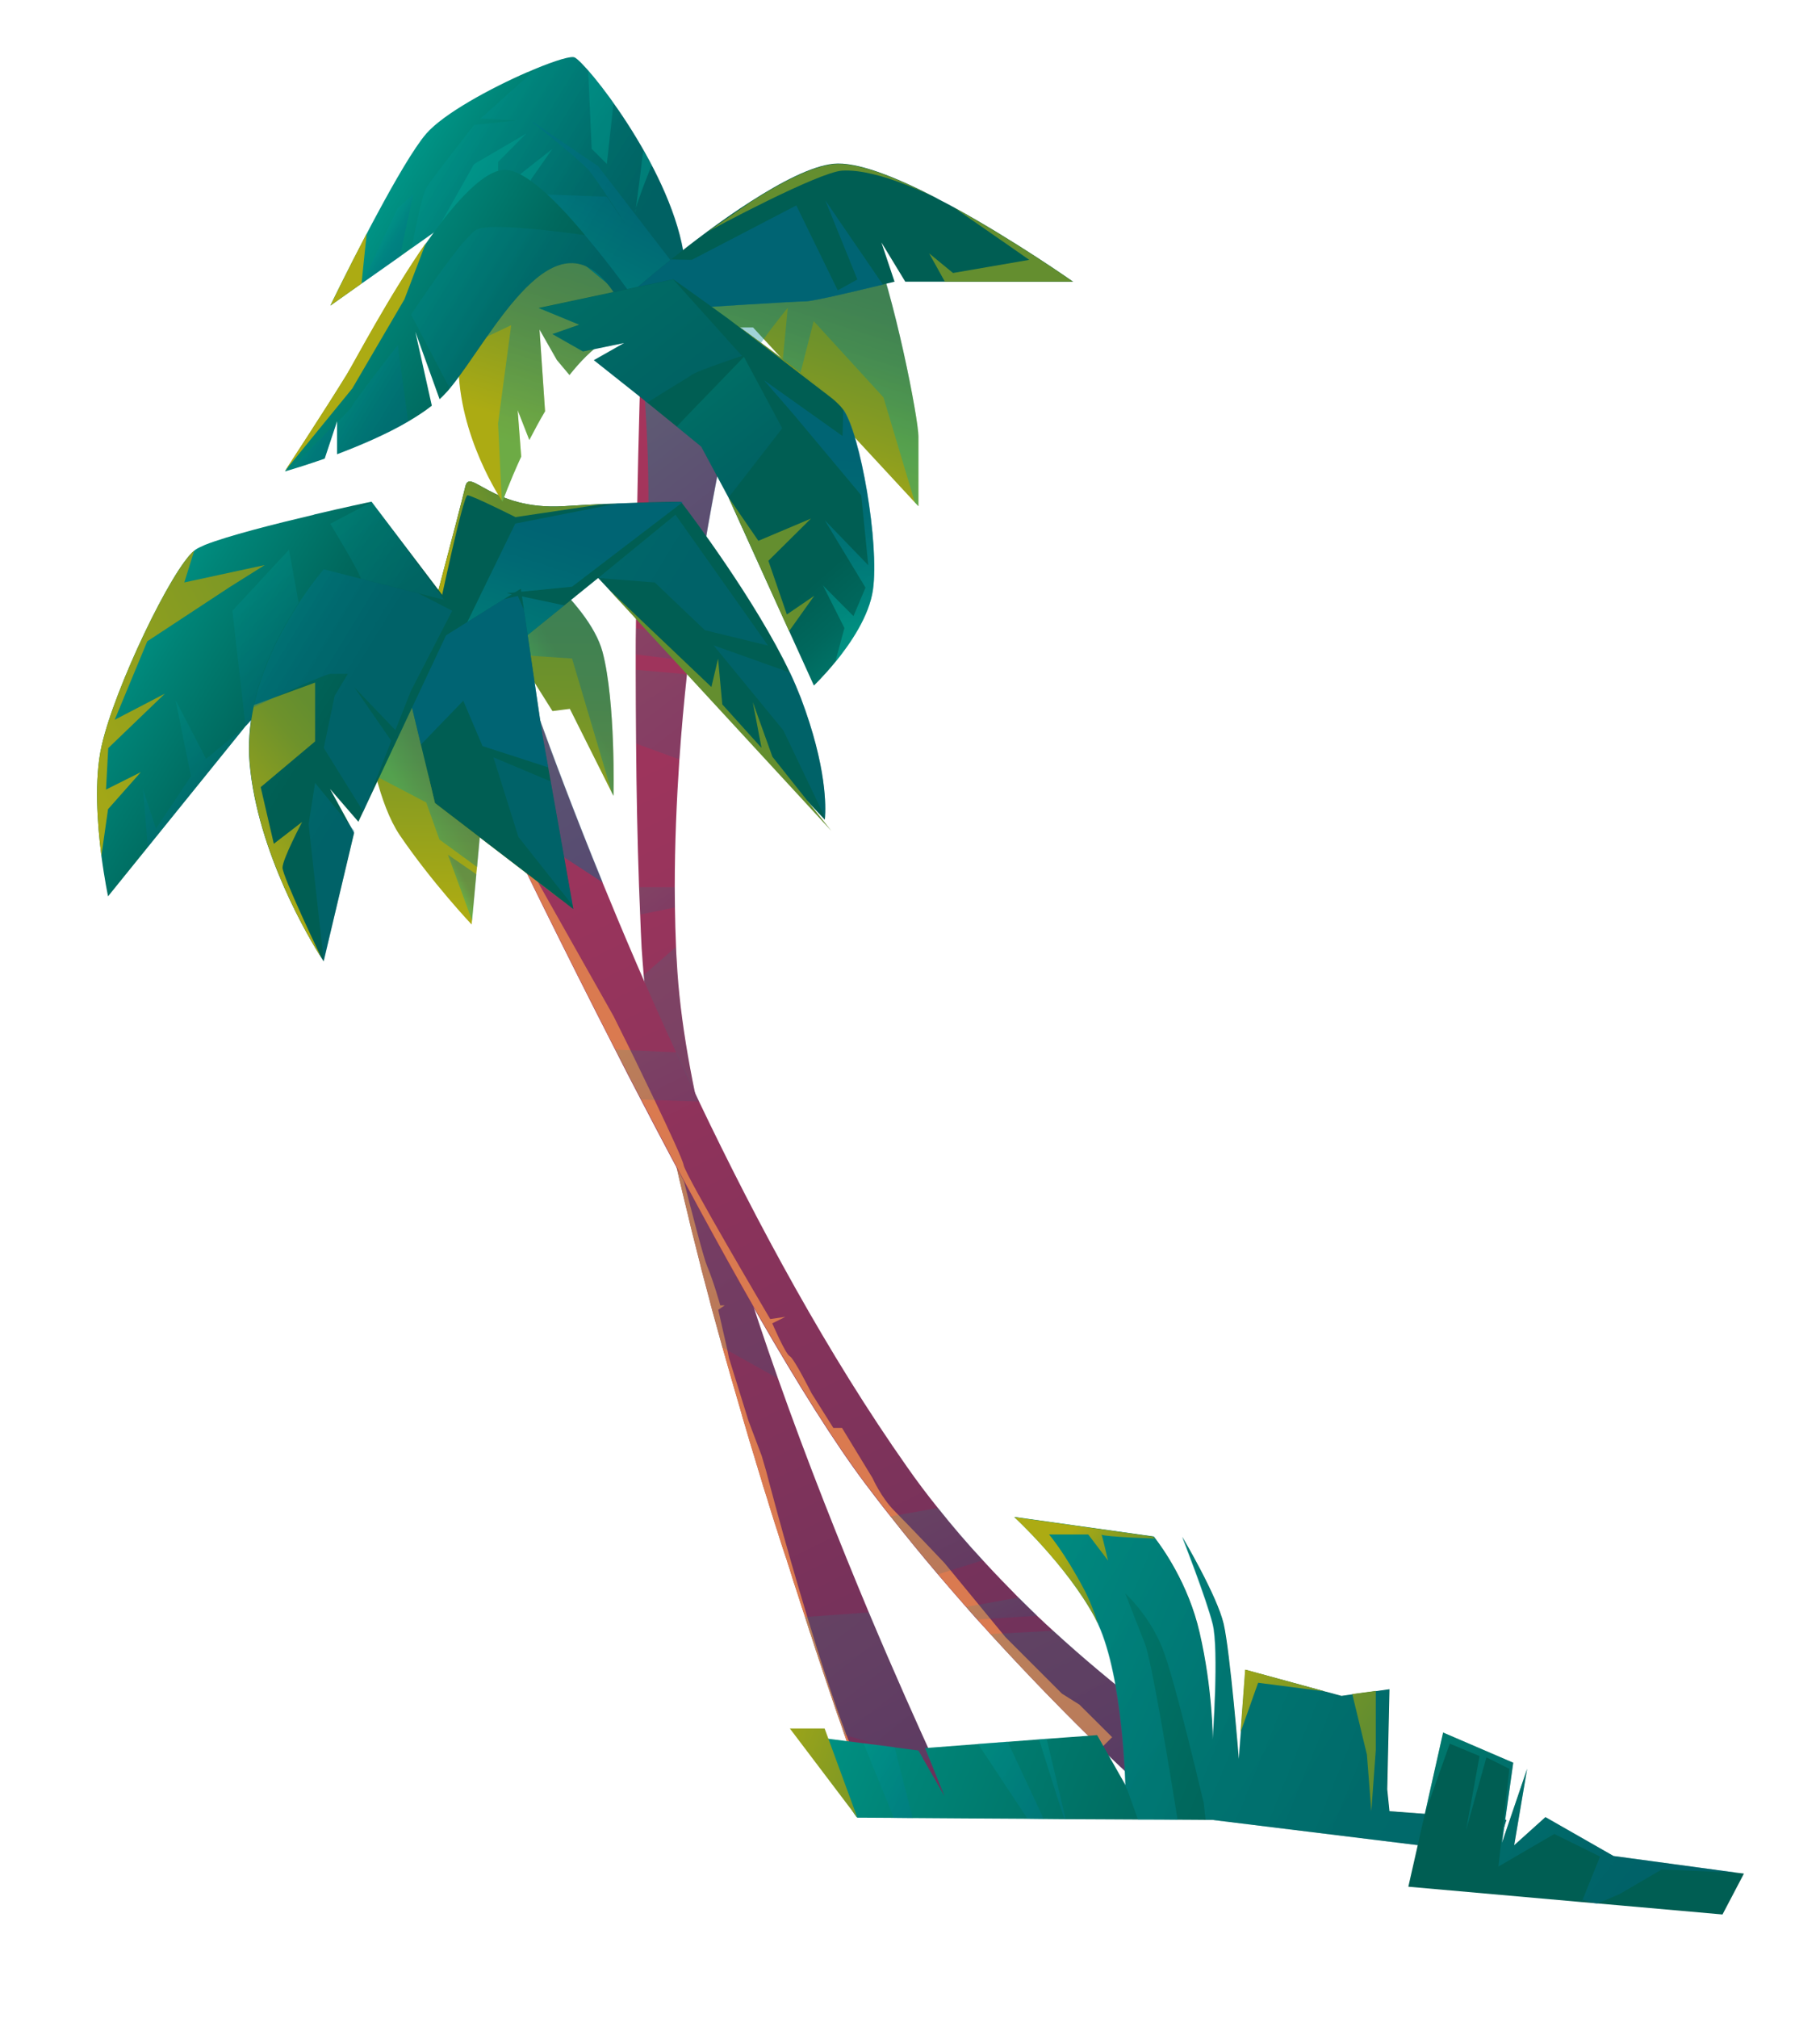 <?xml version="1.0" encoding="utf-8"?>
<!-- Generator: Adobe Illustrator 24.0.1, SVG Export Plug-In . SVG Version: 6.00 Build 0)  -->
<svg version="1.1" id="Layer_1" xmlns="http://www.w3.org/2000/svg" xmlns:xlink="http://www.w3.org/1999/xlink" x="0px" y="0px"
	 viewBox="0 0 98.37 109.03" style="enable-background:new 0 0 98.37 109.03;" xml:space="preserve">
<style type="text/css">
	.st0{fill:url(#SVGID_1_);}
	.st1{fill:#DA7A50;}
	.st2{opacity:0.15;fill:url(#SVGID_2_);enable-background:new    ;}
	.st3{opacity:0.15;fill:url(#SVGID_3_);enable-background:new    ;}
	.st4{opacity:0.15;fill:url(#SVGID_4_);enable-background:new    ;}
	.st5{opacity:0.43;fill:url(#SVGID_5_);enable-background:new    ;}
	.st6{opacity:0.15;fill:url(#SVGID_6_);enable-background:new    ;}
	.st7{opacity:0.15;fill:url(#SVGID_7_);enable-background:new    ;}
	.st8{fill:url(#SVGID_8_);}
	.st9{opacity:0.37;fill:url(#SVGID_9_);enable-background:new    ;}
	.st10{opacity:0.37;fill:url(#SVGID_10_);enable-background:new    ;}
	.st11{fill:url(#SVGID_11_);}
	.st12{opacity:0.37;fill:url(#SVGID_12_);enable-background:new    ;}
	.st13{fill:url(#SVGID_13_);}
	.st14{opacity:0.37;fill:url(#SVGID_14_);enable-background:new    ;}
	.st15{fill:url(#SVGID_15_);}
	.st16{opacity:0.55;fill:url(#SVGID_16_);enable-background:new    ;}
	.st17{fill:url(#SVGID_17_);}
	.st18{opacity:0.37;fill:url(#SVGID_18_);enable-background:new    ;}
	.st19{opacity:0.37;fill:url(#SVGID_19_);enable-background:new    ;}
	.st20{fill:url(#SVGID_20_);}
	.st21{opacity:0.26;fill:url(#SVGID_21_);enable-background:new    ;}
	.st22{opacity:0.26;fill:url(#SVGID_22_);enable-background:new    ;}
	.st23{fill:url(#SVGID_23_);}
	.st24{opacity:0.37;fill:url(#SVGID_24_);enable-background:new    ;}
	.st25{opacity:0.37;fill:url(#SVGID_25_);enable-background:new    ;}
	.st26{opacity:0.37;fill:url(#SVGID_26_);enable-background:new    ;}
	.st27{opacity:0.37;fill:url(#SVGID_27_);enable-background:new    ;}
	.st28{opacity:0.37;fill:url(#SVGID_28_);enable-background:new    ;}
	.st29{fill:url(#SVGID_29_);}
	.st30{fill:url(#SVGID_30_);}
	.st31{opacity:0.26;fill:url(#SVGID_31_);enable-background:new    ;}
	.st32{opacity:0.26;fill:url(#SVGID_32_);enable-background:new    ;}
	.st33{opacity:0.26;fill:url(#SVGID_33_);enable-background:new    ;}
	.st34{opacity:0.37;fill:url(#SVGID_34_);enable-background:new    ;}
	.st35{fill:url(#SVGID_35_);}
	.st36{opacity:0.43;fill:url(#SVGID_36_);enable-background:new    ;}
	.st37{opacity:0.15;fill:url(#SVGID_37_);enable-background:new    ;}
	.st38{opacity:0.15;fill:url(#SVGID_38_);enable-background:new    ;}
	.st39{opacity:0.15;fill:url(#SVGID_39_);enable-background:new    ;}
	.st40{opacity:0.15;fill:url(#SVGID_40_);enable-background:new    ;}
	.st41{fill:url(#SVGID_41_);}
	.st42{fill:url(#SVGID_42_);}
	.st43{fill:url(#SVGID_43_);}
	.st44{opacity:0.26;fill:url(#SVGID_44_);enable-background:new    ;}
	.st45{opacity:0.26;fill:url(#SVGID_45_);enable-background:new    ;}
	.st46{opacity:0.26;fill:url(#SVGID_46_);enable-background:new    ;}
	.st47{fill:url(#SVGID_47_);}
	.st48{opacity:0.37;fill:url(#SVGID_48_);enable-background:new    ;}
	.st49{fill:url(#SVGID_49_);}
	.st50{fill:url(#SVGID_50_);}
	.st51{fill:url(#SVGID_51_);}
	.st52{opacity:0.55;fill:url(#SVGID_52_);enable-background:new    ;}
	.st53{fill:url(#SVGID_53_);}
	.st54{opacity:0.37;fill:url(#SVGID_54_);enable-background:new    ;}
	.st55{opacity:0.55;fill:url(#SVGID_55_);enable-background:new    ;}
	.st56{fill:url(#SVGID_56_);}
	.st57{fill:url(#SVGID_57_);}
	.st58{opacity:0.37;fill:url(#SVGID_58_);enable-background:new    ;}
	.st59{opacity:0.37;fill:url(#SVGID_59_);enable-background:new    ;}
	.st60{fill:url(#SVGID_60_);}
	.st61{fill:url(#SVGID_61_);}
	.st62{opacity:0.55;fill:url(#SVGID_62_);enable-background:new    ;}
	.st63{fill:url(#SVGID_63_);}
	.st64{opacity:0.26;fill:url(#SVGID_64_);enable-background:new    ;}
	.st65{opacity:0.26;fill:url(#SVGID_65_);enable-background:new    ;}
	.st66{fill:url(#SVGID_66_);}
	.st67{opacity:0.37;fill:url(#SVGID_67_);enable-background:new    ;}
	.st68{fill:url(#SVGID_68_);}
	.st69{fill:url(#SVGID_69_);}
	.st70{fill:url(#SVGID_70_);}
	.st71{opacity:0.37;fill:url(#SVGID_71_);enable-background:new    ;}
	.st72{opacity:0.37;fill:url(#SVGID_72_);enable-background:new    ;}
	.st73{opacity:0.37;fill:url(#SVGID_73_);enable-background:new    ;}
	.st74{fill:url(#SVGID_74_);}
	.st75{opacity:0.37;fill:url(#SVGID_75_);enable-background:new    ;}
	.st76{fill:url(#SVGID_76_);}
</style>
<g>
	<g>
		
			<linearGradient id="SVGID_1_" gradientUnits="userSpaceOnUse" x1="25.922" y1="72.628" x2="62.829" y2="-1.546" gradientTransform="matrix(1 0 0 -1 0 95.465)">
			<stop  offset="0" style="stop-color:#A7355C"/>
			<stop  offset="0.247" style="stop-color:#9D345C"/>
			<stop  offset="0.671" style="stop-color:#81335B"/>
			<stop  offset="1" style="stop-color:#67315B"/>
		</linearGradient>
		<path class="st0" d="M51.76,97.86l-4.29-0.72l-0.65-0.11c0,0-0.04-0.1-0.11-0.28c-0.01-0.03-0.02-0.06-0.04-0.09
			c-0.01-0.04-0.02-0.07-0.04-0.11c-0.04-0.1-0.07-0.2-0.12-0.33c-0.02-0.05-0.04-0.1-0.06-0.15c-0.03-0.08-0.06-0.17-0.09-0.26
			c-0.01-0.04-0.03-0.09-0.04-0.13c-0.04-0.11-0.08-0.22-0.12-0.35c-0.02-0.07-0.05-0.14-0.07-0.22c-0.14-0.4-0.3-0.87-0.48-1.38
			c-0.12-0.36-0.25-0.74-0.4-1.15c-0.07-0.21-0.15-0.43-0.22-0.65c-0.24-0.71-0.5-1.47-0.77-2.29c-0.02-0.07-0.05-0.14-0.07-0.22
			c-0.11-0.3-0.2-0.62-0.31-0.94c-0.03-0.1-0.06-0.19-0.1-0.29c-0.04-0.12-0.08-0.25-0.12-0.38c-0.05-0.14-0.09-0.29-0.14-0.44
			c-0.09-0.26-0.17-0.53-0.26-0.79c-0.04-0.14-0.09-0.27-0.13-0.41c-0.05-0.15-0.1-0.3-0.15-0.46c-0.07-0.21-0.14-0.42-0.2-0.63
			c-0.02-0.06-0.04-0.11-0.05-0.16c-0.04-0.14-0.09-0.28-0.14-0.43c-0.01-0.02-0.01-0.04-0.02-0.07c-0.04-0.12-0.07-0.24-0.12-0.36
			c-0.11-0.32-0.21-0.65-0.32-0.98c-0.07-0.23-0.14-0.46-0.22-0.69c-0.11-0.35-0.22-0.69-0.33-1.05c-0.07-0.24-0.14-0.47-0.22-0.71
			s-0.15-0.48-0.22-0.72c-0.06-0.2-0.12-0.4-0.18-0.59c-0.01-0.04-0.02-0.09-0.04-0.13c-0.04-0.12-0.07-0.24-0.11-0.37
			c-0.19-0.61-0.37-1.22-0.55-1.84c-0.07-0.23-0.14-0.46-0.2-0.69c-0.34-1.16-0.68-2.33-1.01-3.51c-0.17-0.62-0.34-1.23-0.51-1.85
			c-0.07-0.25-0.14-0.51-0.2-0.76c-0.11-0.41-0.22-0.82-0.33-1.24c-0.06-0.22-0.12-0.45-0.17-0.67c-0.16-0.63-0.32-1.27-0.48-1.9
			c-0.03-0.12-0.06-0.25-0.09-0.38s-0.06-0.25-0.09-0.38c-0.09-0.37-0.18-0.75-0.27-1.11c-0.03-0.13-0.06-0.25-0.09-0.38
			c-0.03-0.12-0.06-0.25-0.09-0.37c-0.14-0.62-0.28-1.23-0.41-1.83c-0.02-0.12-0.05-0.24-0.08-0.37c-0.23-1.08-0.44-2.14-0.63-3.16
			c0-0.01,0-0.01,0-0.01c0-0.01-0.01-0.01-0.01-0.01c-0.37-2.04-0.65-3.96-0.81-5.69c-0.04-0.5-0.08-0.98-0.11-1.45
			c-0.03-0.61-0.06-1.21-0.08-1.83c-0.02-0.48-0.04-0.98-0.06-1.47c-0.09-2.57-0.14-5.2-0.16-7.77c-0.01-1.35-0.02-2.69-0.02-3.99
			c0-0.28,0-0.55,0-0.82c0-0.48,0-0.95,0.01-1.42c0.01-0.65,0.01-1.29,0.01-1.91c0.01-1.41,0.03-2.76,0.05-4.01
			c0.08-4.98,0.21-8.53,0.23-9.05c0-0.04,0-0.07,0-0.07l5.54,0.45c0,0-0.18,0.66-0.46,1.85c-0.43,1.84-1.11,4.94-1.74,8.81
			c-0.24,1.44-0.46,2.99-0.66,4.61c-0.04,0.36-0.09,0.72-0.13,1.1c-0.03,0.24-0.06,0.48-0.08,0.73c-0.16,1.48-0.3,3.02-0.41,4.6
			c-0.15,2.25-0.25,4.57-0.25,6.92c0,0.36,0.01,0.72,0.01,1.08c0.01,0.71,0.03,1.43,0.06,2.14c0.01,0.26,0.02,0.51,0.04,0.77
			c0.32,6.32,2.69,14.67,5.46,22.51c1.61,4.56,3.36,8.94,4.92,12.67c1.4,3.33,2.66,6.13,3.53,8.03
			C51.28,96.87,51.76,97.86,51.76,97.86z"/>
		<path class="st1" d="M47.46,97.14l-0.65-0.11c0,0-0.04-0.1-0.11-0.28c-0.01-0.03-0.02-0.06-0.04-0.09
			c-0.01-0.04-0.02-0.07-0.04-0.11c-0.04-0.1-0.07-0.2-0.12-0.33c-0.02-0.05-0.04-0.1-0.06-0.15c-0.03-0.08-0.06-0.17-0.09-0.26
			c-0.01-0.04-0.03-0.09-0.04-0.13c-0.04-0.11-0.08-0.22-0.12-0.35c-0.02-0.07-0.05-0.14-0.07-0.22c-0.14-0.4-0.3-0.87-0.48-1.38
			c-0.12-0.36-0.25-0.74-0.4-1.15c-0.07-0.21-0.15-0.43-0.22-0.65c-0.24-0.71-0.5-1.47-0.77-2.29c-0.02-0.07-0.05-0.14-0.07-0.22
			c-0.11-0.3-0.2-0.62-0.31-0.94c-0.03-0.1-0.06-0.19-0.1-0.29c-0.04-0.12-0.08-0.25-0.12-0.38c-0.05-0.14-0.09-0.29-0.14-0.44
			c-0.09-0.26-0.17-0.53-0.26-0.79c-0.04-0.14-0.09-0.27-0.13-0.41c-0.05-0.15-0.1-0.3-0.15-0.46c-0.07-0.21-0.14-0.42-0.2-0.63
			c-0.02-0.06-0.04-0.11-0.05-0.16c-0.04-0.14-0.09-0.28-0.14-0.43c-0.01-0.02-0.01-0.04-0.02-0.07c-0.04-0.12-0.07-0.24-0.12-0.36
			c-0.11-0.32-0.21-0.65-0.32-0.98c-0.07-0.23-0.14-0.46-0.22-0.69c-0.11-0.35-0.22-0.69-0.33-1.05c-0.07-0.24-0.14-0.47-0.22-0.71
			s-0.15-0.48-0.22-0.72c-0.06-0.2-0.12-0.4-0.18-0.59c-0.01-0.04-0.02-0.09-0.04-0.13c-0.04-0.12-0.07-0.24-0.11-0.37
			c-0.19-0.61-0.37-1.22-0.55-1.84c-0.07-0.23-0.14-0.46-0.2-0.69c-0.34-1.16-0.68-2.33-1.01-3.51c-0.17-0.62-0.34-1.23-0.51-1.85
			c-0.07-0.25-0.14-0.51-0.2-0.76c-0.11-0.41-0.22-0.82-0.33-1.24c-0.06-0.22-0.12-0.45-0.17-0.67c-0.16-0.63-0.32-1.27-0.48-1.9
			c-0.03-0.12-0.06-0.25-0.09-0.38s-0.06-0.25-0.09-0.38c-0.09-0.37-0.18-0.75-0.27-1.11c-0.03-0.13-0.06-0.25-0.09-0.38
			c-0.03-0.12-0.06-0.25-0.09-0.37c-0.14-0.62-0.28-1.23-0.41-1.83c-0.02-0.12-0.05-0.24-0.08-0.37c-0.23-1.08-0.44-2.14-0.63-3.16
			c0.14,0.54,2.27,9.23,2.62,10.03c0.35,0.82,0.71,2.12,0.71,2.12h0.24l-0.35,0.24l0.49,2.15l0.09,0.45l1.06,3.41l0.71,1.88
			l0.24,0.82c0,0,0.98,3.79,2.22,7.87c0.68,2.24,1.42,4.55,2.12,6.39C46.39,95.44,46.99,96.71,47.46,97.14z"/>
		
			<linearGradient id="SVGID_2_" gradientUnits="userSpaceOnUse" x1="34.31" y1="62.471" x2="36.925" y2="59.122" gradientTransform="matrix(1 0 0 -1 0 95.465)">
			<stop  offset="0" style="stop-color:#00A999"/>
			<stop  offset="0.329" style="stop-color:#008F94"/>
			<stop  offset="0.753" style="stop-color:#00738F"/>
			<stop  offset="1" style="stop-color:#00698D"/>
		</linearGradient>
		<path class="st2" d="M37.35,34.61c-0.04,0.36-0.09,0.72-0.13,1.1l-2.85-0.35c0-0.48,0-0.95,0.01-1.42L37.35,34.61z"/>
		
			<linearGradient id="SVGID_3_" gradientUnits="userSpaceOnUse" x1="34.499" y1="48.116" x2="36.194" y2="45.946" gradientTransform="matrix(1 0 0 -1 0 95.465)">
			<stop  offset="0" style="stop-color:#00A999"/>
			<stop  offset="0.329" style="stop-color:#008F94"/>
			<stop  offset="0.753" style="stop-color:#00738F"/>
			<stop  offset="1" style="stop-color:#00698D"/>
		</linearGradient>
		<path class="st3" d="M36.48,49.03l-1.87,0.38c-0.02-0.48-0.04-0.98-0.06-1.47h1.92C36.47,48.31,36.47,48.67,36.48,49.03z"/>
		
			<linearGradient id="SVGID_4_" gradientUnits="userSpaceOnUse" x1="33.403" y1="60.18" x2="37.779" y2="54.576" gradientTransform="matrix(1 0 0 -1 0 95.465)">
			<stop  offset="0" style="stop-color:#00A999"/>
			<stop  offset="0.329" style="stop-color:#008F94"/>
			<stop  offset="0.753" style="stop-color:#00738F"/>
			<stop  offset="1" style="stop-color:#00698D"/>
		</linearGradient>
		<path class="st4" d="M37.13,36.43c-0.16,1.48-0.3,3.02-0.41,4.6l-2.33-0.85c-0.01-1.35-0.02-2.69-0.02-3.99L37.13,36.43z"/>
		
			<linearGradient id="SVGID_5_" gradientUnits="userSpaceOnUse" x1="31.953" y1="77.752" x2="40.895" y2="66.301" gradientTransform="matrix(1 0 0 -1 0 95.465)">
			<stop  offset="0" style="stop-color:#00A999"/>
			<stop  offset="0.329" style="stop-color:#008F94"/>
			<stop  offset="0.753" style="stop-color:#00738F"/>
			<stop  offset="1" style="stop-color:#00698D"/>
		</linearGradient>
		<path class="st5" d="M39.75,21.19c-0.43,1.84-1.11,4.94-1.74,8.81l-2.97-1.82c0.08-4.98-0.39-8.69-0.37-9.21
			C36.4,19.72,38.35,20.57,39.75,21.19z"/>
		
			<linearGradient id="SVGID_6_" gradientUnits="userSpaceOnUse" x1="28.768" y1="45.038" x2="46.847" y2="21.888" gradientTransform="matrix(1 0 0 -1 0 95.465)">
			<stop  offset="0" style="stop-color:#00A999"/>
			<stop  offset="0.329" style="stop-color:#008F94"/>
			<stop  offset="0.753" style="stop-color:#00738F"/>
			<stop  offset="1" style="stop-color:#00698D"/>
		</linearGradient>
		<path class="st6" d="M42.03,74.47l-2.74-1.53l-0.25-0.14c-0.17-0.62-0.34-1.23-0.51-1.85c-0.07-0.25-0.14-0.51-0.2-0.76
			c-0.11-0.41-0.22-0.82-0.33-1.24c-0.06-0.22-0.12-0.45-0.17-0.67c-0.16-0.63-0.32-1.27-0.48-1.9c-0.03-0.12-0.06-0.25-0.09-0.38
			c-0.03-0.12-0.06-0.25-0.09-0.38c-0.09-0.37-0.18-0.75-0.27-1.11c-0.03-0.13-0.06-0.25-0.09-0.38c-0.03-0.12-0.06-0.25-0.09-0.37
			c-0.14-0.62-0.28-1.23-0.41-1.83c-0.02-0.12-0.05-0.24-0.08-0.37c-0.23-1.08-0.44-2.14-0.63-3.16c0-0.01,0-0.01,0-0.01
			c0-0.01-0.01-0.01-0.01-0.01c-0.37-2.04-0.65-3.96-0.81-5.69l1.75-1.52c0.01,0.26,0.02,0.51,0.04,0.77
			C36.89,58.27,39.26,66.62,42.03,74.47z"/>
		
			<linearGradient id="SVGID_7_" gradientUnits="userSpaceOnUse" x1="42.173" y1="10.323" x2="50.851" y2="-0.789" gradientTransform="matrix(1 0 0 -1 0 95.465)">
			<stop  offset="0" style="stop-color:#00A999"/>
			<stop  offset="0.329" style="stop-color:#008F94"/>
			<stop  offset="0.753" style="stop-color:#00738F"/>
			<stop  offset="1" style="stop-color:#00698D"/>
		</linearGradient>
		<path class="st7" d="M50.49,95.16l-4.75-1.4l-0.1-0.03c-0.12-0.36-0.25-0.74-0.4-1.15c-0.07-0.21-0.15-0.43-0.22-0.65
			c-0.24-0.71-0.5-1.47-0.77-2.29c-0.02-0.07-0.05-0.14-0.07-0.22c-0.11-0.3-0.2-0.62-0.31-0.94c-0.03-0.1-0.06-0.19-0.1-0.29
			c-0.04-0.12-0.08-0.25-0.12-0.38c-0.05-0.14-0.09-0.29-0.14-0.44l0.11-0.01l3.34-0.24C48.36,90.46,49.62,93.26,50.49,95.16z"/>
	</g>
	
		<linearGradient id="SVGID_8_" gradientUnits="userSpaceOnUse" x1="26.22" y1="46.258" x2="26.401" y2="62.067" gradientTransform="matrix(1 0 0 -1 0 95.465)">
		<stop  offset="0" style="stop-color:#ACAB13"/>
		<stop  offset="0.387" style="stop-color:#8A9D20"/>
		<stop  offset="0.774" style="stop-color:#6E922B"/>
		<stop  offset="1" style="stop-color:#648E2F"/>
	</linearGradient>
	<path class="st8" d="M33.16,43l-0.09-0.17L30.8,38.3l-0.94,0.12l-1.9-3.02l-0.32-0.5l-0.38-0.6l-0.64,6.73l-0.3,3.04l-1.41-1.41
		l1.06,2.12l-0.19,2.08l-0.04,0.39l-0.23,2.5l-0.02,0.2c0,0-2.12-2.24-3.88-4.82c-0.56-0.83-0.98-1.99-1.29-3.19
		c-0.66-2.56-0.82-5.28-0.82-5.28l3.91-1.37l0.56-0.2l3.77-5.5c0,0,0.92,0.66,1.97,1.64c1.16,1.09,2.48,2.58,2.86,4.01
		C33.28,37.94,33.16,43,33.16,43z"/>
	
		<linearGradient id="SVGID_9_" gradientUnits="userSpaceOnUse" x1="21.492" y1="53.092" x2="23.504" y2="54.183" gradientTransform="matrix(1 0 0 -1 0 95.465)">
		<stop  offset="0" style="stop-color:#00A999"/>
		<stop  offset="0.329" style="stop-color:#008F94"/>
		<stop  offset="0.753" style="stop-color:#00738F"/>
		<stop  offset="1" style="stop-color:#00698D"/>
	</linearGradient>
	<path class="st9" d="M26.33,44.06l-1.41-1.41l1.06,2.12l-0.19,2.08l-2.04-1.49l-0.71-2l-2.71-1.42c-0.66-2.56-0.82-5.28-0.82-5.28
		l3.91-1.37c0.59,1,2.07,3.67,3.21,5.75L26.33,44.06z"/>
	
		<linearGradient id="SVGID_10_" gradientUnits="userSpaceOnUse" x1="29.615" y1="57.363" x2="31.212" y2="58.229" gradientTransform="matrix(1 0 0 -1 0 95.465)">
		<stop  offset="0" style="stop-color:#00A999"/>
		<stop  offset="0.329" style="stop-color:#008F94"/>
		<stop  offset="0.753" style="stop-color:#00738F"/>
		<stop  offset="1" style="stop-color:#00698D"/>
	</linearGradient>
	<path class="st10" d="M33.16,43l-0.09-0.17l-2.15-7.25l-2.96-0.2l-0.57-0.04l0.26-0.46l2.06-3.67c1.16,1.09,2.48,2.58,2.86,4.01
		C33.28,37.94,33.16,43,33.16,43z"/>
	<g>
		
			<linearGradient id="SVGID_11_" gradientUnits="userSpaceOnUse" x1="11.001" y1="74.478" x2="23.859" y2="66.625" gradientTransform="matrix(1 0 0 -1 0 95.465)">
			<stop  offset="0" style="stop-color:#00A999"/>
			<stop  offset="0.405" style="stop-color:#008477"/>
			<stop  offset="0.781" style="stop-color:#00685D"/>
			<stop  offset="1" style="stop-color:#005E53"/>
		</linearGradient>
		<path class="st11" d="M44.59,44.17c-0.01,0.08-0.01,0.12-0.01,0.12L32.33,31.23l-1.83,1.48l-6.17,4.99l-0.12,0.24l-0.03-0.01
			l-0.9-0.21l-1.07-0.25c0,0,0.69-2.58,1.4-5.26c0.7-2.64,1.42-5.39,1.54-5.92c0.24-1.06,1.41,1.29,5.3,1.06
			c0.79-0.05,1.52-0.09,2.19-0.12c0.27-0.01,0.52-0.02,0.77-0.03c2.14-0.09,3.4-0.09,3.4-0.09l0,0c0.01,0.01,0.02,0.02,0.04,0.06
			c0.43,0.56,3.99,5.26,5.85,9.18c0.22,0.46,0.41,0.92,0.58,1.35C44.71,41.47,44.63,43.66,44.59,44.17z"/>
		
			<linearGradient id="SVGID_12_" gradientUnits="userSpaceOnUse" x1="25.468" y1="71.412" x2="37.093" y2="64.312" gradientTransform="matrix(1 0 0 -1 0 95.465)">
			<stop  offset="0" style="stop-color:#00A999"/>
			<stop  offset="0.329" style="stop-color:#008F94"/>
			<stop  offset="0.753" style="stop-color:#00738F"/>
			<stop  offset="1" style="stop-color:#00698D"/>
		</linearGradient>
		<polygon class="st12" points="32.33,31.23 36.51,27.81 41.51,34.88 38.1,34.05 35.39,31.47 		"/>
		
			<linearGradient id="SVGID_13_" gradientUnits="userSpaceOnUse" x1="23.743" y1="65.589" x2="27.29" y2="67.513" gradientTransform="matrix(1 0 0 -1 0 95.465)">
			<stop  offset="0" style="stop-color:#ACAB13"/>
			<stop  offset="0.387" style="stop-color:#8A9D20"/>
			<stop  offset="0.774" style="stop-color:#6E922B"/>
			<stop  offset="1" style="stop-color:#648E2F"/>
		</linearGradient>
		<path class="st13" d="M32.64,27.23l-4.78,0.71c0,0-2.35-1.18-2.59-1.18c-0.24,0-1.53,6.12-1.53,6.12l-0.13-0.67
			c0.7-2.64,1.42-5.39,1.54-5.92c0.24-1.06,1.41,1.29,5.3,1.06C31.24,27.3,31.97,27.26,32.64,27.23z"/>
		
			<linearGradient id="SVGID_14_" gradientUnits="userSpaceOnUse" x1="32.707" y1="61.884" x2="37.643" y2="58.87" gradientTransform="matrix(1 0 0 -1 0 95.465)">
			<stop  offset="0" style="stop-color:#00A999"/>
			<stop  offset="0.329" style="stop-color:#008F94"/>
			<stop  offset="0.753" style="stop-color:#00738F"/>
			<stop  offset="1" style="stop-color:#00698D"/>
		</linearGradient>
		<path class="st14" d="M44.59,44.17l-2.25-4.71l-3.77-4.59l4.13,1.47c0.22,0.46,0.41,0.92,0.58,1.35
			C44.71,41.47,44.63,43.66,44.59,44.17z"/>
		
			<linearGradient id="SVGID_15_" gradientUnits="userSpaceOnUse" x1="23.291" y1="66.651" x2="31.75" y2="61.485" gradientTransform="matrix(1 0 0 -1 0 95.465)">
			<stop  offset="0" style="stop-color:#ACAB13"/>
			<stop  offset="0.387" style="stop-color:#8A9D20"/>
			<stop  offset="0.774" style="stop-color:#6E922B"/>
			<stop  offset="1" style="stop-color:#648E2F"/>
		</linearGradient>
		<polygon class="st15" points="32.87,31.81 38.45,37.12 38.81,35.59 39.04,38.06 41.16,40.41 40.69,37.94 41.75,40.89 44.93,44.89 
					"/>
		
			<linearGradient id="SVGID_16_" gradientUnits="userSpaceOnUse" x1="28.408" y1="58.016" x2="31.064" y2="66.382" gradientTransform="matrix(1 0 0 -1 0 95.465)">
			<stop  offset="0" style="stop-color:#00A999"/>
			<stop  offset="0.329" style="stop-color:#008F94"/>
			<stop  offset="0.753" style="stop-color:#00738F"/>
			<stop  offset="1" style="stop-color:#00698D"/>
		</linearGradient>
		<path class="st16" d="M36.92,27.11l-0.07,0.06l-5.93,4.53l-3.53,0.35l3.11,0.66l-6.17,4.99l-0.09,0.19l-0.06,0.04l-1.5,1.07
			c0-0.02,0.23-0.52,0.59-1.28c1.36-2.84,4.58-9.43,4.58-9.43l5.55-1.09l3.4-0.08L36.92,27.11z"/>
	</g>
	
		<linearGradient id="SVGID_17_" gradientUnits="userSpaceOnUse" x1="36.329" y1="70.017" x2="39.935" y2="81.377" gradientTransform="matrix(1 0 0 -1 0 95.465)">
		<stop  offset="0" style="stop-color:#ACAB13"/>
		<stop  offset="0.387" style="stop-color:#8A9D20"/>
		<stop  offset="0.774" style="stop-color:#6E922B"/>
		<stop  offset="1" style="stop-color:#648E2F"/>
	</linearGradient>
	<path class="st17" d="M49.64,23.58c0,1.18,0,3.77,0,3.77l-0.19-0.2L43.2,20.4l-0.89-0.97l-1.03-1.11l-0.58-0.63c0,0-0.58,0-2.06,0
		h-3.83c-1.5,0-2.87,1.11-4.03,2.57l-0.68-0.81l-0.94-1.65l0.3,4.42c-0.31,0.52-0.59,1.05-0.85,1.55l-0.63-1.61l0.19,2.51
		c-0.64,1.39-1.01,2.43-1.01,2.43s-0.01-0.02-0.04-0.06c-0.32-0.48-2.63-4.17-2.31-8.16c0.02-0.28,0.06-0.57,0.11-0.85
		c0.05-0.27,0.1-0.53,0.15-0.78c0.64-2.9,1.82-4.78,3.64-5.51c0.32-0.12,0.65-0.22,1-0.27c0.48-0.08,1-0.09,1.55-0.04
		c1.59,0.16,2.98,1.16,4.03,2.21c1.07,1.07,1.8,2.2,2.01,2.56l0,0c0.04,0.07,0.07,0.11,0.07,0.11s0.01-0.01,0.02-0.02
		c0.18-0.18,1.77-1.73,3.56-3.16c1.98-1.58,4.19-3.01,5.03-2.29c0.33,0.28,0.68,0.91,1.01,1.75C48.36,15.97,49.64,22.64,49.64,23.58
		z"/>
	
		<linearGradient id="SVGID_18_" gradientUnits="userSpaceOnUse" x1="41.868" y1="73.437" x2="44.116" y2="80.52" gradientTransform="matrix(1 0 0 -1 0 95.465)">
		<stop  offset="0" style="stop-color:#00A999"/>
		<stop  offset="0.329" style="stop-color:#008F94"/>
		<stop  offset="0.753" style="stop-color:#00738F"/>
		<stop  offset="1" style="stop-color:#00698D"/>
	</linearGradient>
	<path class="st18" d="M49.64,23.58c0,1.18,0,3.77,0,3.77l-0.19-0.2l-1.7-5.68l-3.77-4.12L43.2,20.4l-0.15,0.59l-0.82-0.71
		l0.08-0.85l0.27-2.8c0,0-0.69,0.83-1.3,1.69c-0.37,0.51-0.69,1.03-0.83,1.39l-1.81-2.02l-1.23-1.37l-0.08-0.09l0,0l-2.27-2.53
		l0.27-0.02l5.65-0.51l6.04-0.55C48.36,15.97,49.64,22.64,49.64,23.58z"/>
	
		<linearGradient id="SVGID_19_" gradientUnits="userSpaceOnUse" x1="28.491" y1="71.346" x2="31.185" y2="79.831" gradientTransform="matrix(1 0 0 -1 0 95.465)">
		<stop  offset="0" style="stop-color:#00A999"/>
		<stop  offset="0.329" style="stop-color:#008F94"/>
		<stop  offset="0.753" style="stop-color:#00738F"/>
		<stop  offset="1" style="stop-color:#00698D"/>
	</linearGradient>
	<path class="st19" d="M37.21,16.64c0,0-0.27,0.41-0.69,1.06h-1.71c-1.5,0-2.87,1.11-4.03,2.57l-0.68-0.81l-0.94-1.65l0.3,4.42
		c-0.31,0.52-0.59,1.05-0.85,1.55l-0.63-1.61l0.19,2.51c-0.64,1.39-1.01,2.43-1.01,2.43s-0.01-0.02-0.04-0.06l-0.2-4.18l0.71-5.3
		l-2.82,1.33l-1.18,0.56l1.45-2.19l3.64-5.51l0.44-0.66l0.56,0.39L37.21,16.64z"/>
	<g>
		
			<linearGradient id="SVGID_20_" gradientUnits="userSpaceOnUse" x1="19.064" y1="88.953" x2="32.498" y2="80.748" gradientTransform="matrix(1 0 0 -1 0 95.465)">
			<stop  offset="0" style="stop-color:#00A999"/>
			<stop  offset="0.405" style="stop-color:#008477"/>
			<stop  offset="0.781" style="stop-color:#00685D"/>
			<stop  offset="1" style="stop-color:#005E53"/>
		</linearGradient>
		<path class="st20" d="M37.75,19.35l-0.32-0.26l-10.75-8.81l-4.45,3.14l-0.63,0.45l-2,1.41l-0.06,0.04l-1.68,1.19
			c0.02-0.06,0.9-1.86,1.97-3.9c0.17-0.33,0.35-0.67,0.53-1c0.98-1.83,2.03-3.64,2.68-4.39c0.94-1.08,3.48-2.46,5.46-3.32h0.01
			c0.16-0.07,0.32-0.14,0.47-0.2c1.05-0.43,1.86-0.68,2.07-0.6c0.59,0.24,5.06,5.77,5.88,10.48c0.32,1.84,0.52,3.13,0.64,4.01
			C37.75,18.95,37.75,19.35,37.75,19.35z"/>
		
			<linearGradient id="SVGID_21_" gradientUnits="userSpaceOnUse" x1="22.079" y1="89.994" x2="34.067" y2="82.672" gradientTransform="matrix(1 0 0 -1 0 95.465)">
			<stop  offset="0" style="stop-color:#00A999"/>
			<stop  offset="0.329" style="stop-color:#008F94"/>
			<stop  offset="0.753" style="stop-color:#00738F"/>
			<stop  offset="1" style="stop-color:#00698D"/>
		</linearGradient>
		<path class="st21" d="M37.56,17.58c-0.04,0.46-0.08,0.89-0.11,1.31c-0.01,0.07-0.01,0.13-0.02,0.19l-8.58-7.03l-0.32-0.26
			l-0.76-0.62l-0.85-0.7l-0.24-0.19l-3.08,2.18l-1.36,0.96c0.27-1.35,0.6-2.94,0.8-3.26c0.35-0.59,2.59-3.41,2.59-3.41l2.24-0.24
			L25.98,6.4l3-2.69c1.05-0.43,1.86-0.68,2.07-0.6c0.12,0.05,0.39,0.3,0.76,0.72l0,0c0.38,0.43,0.85,1.03,1.37,1.76l0,0
			c0.53,0.74,1.08,1.6,1.61,2.53c0.15,0.27,0.3,0.55,0.45,0.83c0.78,1.49,1.43,3.11,1.7,4.64C37.25,15.42,37.44,16.7,37.56,17.58z"
			/>
		
			<linearGradient id="SVGID_22_" gradientUnits="userSpaceOnUse" x1="20.369" y1="82.929" x2="21.406" y2="82.296" gradientTransform="matrix(1 0 0 -1 0 95.465)">
			<stop  offset="0" style="stop-color:#00A999"/>
			<stop  offset="0.329" style="stop-color:#008F94"/>
			<stop  offset="0.753" style="stop-color:#00738F"/>
			<stop  offset="1" style="stop-color:#00698D"/>
		</linearGradient>
		<path class="st22" d="M22.33,10.51l-0.72,3.36l-2,1.41c0.41-0.99,1.9-4.06,1.9-4.06L22.33,10.51z"/>
		
			<linearGradient id="SVGID_23_" gradientUnits="userSpaceOnUse" x1="19.54" y1="80.885" x2="22.628" y2="80.814" gradientTransform="matrix(1 0 0 -1 0 95.465)">
			<stop  offset="0" style="stop-color:#ACAB13"/>
			<stop  offset="0.387" style="stop-color:#8A9D20"/>
			<stop  offset="0.774" style="stop-color:#6E922B"/>
			<stop  offset="1" style="stop-color:#648E2F"/>
		</linearGradient>
		<path class="st23" d="M19.82,12.61l-0.28,2.71l-1.68,1.19C17.88,16.46,18.76,14.65,19.82,12.61z"/>
		
			<linearGradient id="SVGID_24_" gradientUnits="userSpaceOnUse" x1="32.962" y1="89.11" x2="35.272" y2="89.057" gradientTransform="matrix(1 0 0 -1 0 95.465)">
			<stop  offset="0" style="stop-color:#00A999"/>
			<stop  offset="0.329" style="stop-color:#008F94"/>
			<stop  offset="0.753" style="stop-color:#00738F"/>
			<stop  offset="1" style="stop-color:#00698D"/>
		</linearGradient>
		<path class="st24" d="M31.79,3.82c0.38,0.43,0.85,1.03,1.37,1.76l0,0L32.8,8.86l-0.82-0.82L31.79,3.82z"/>
		
			<linearGradient id="SVGID_25_" gradientUnits="userSpaceOnUse" x1="35.105" y1="85.778" x2="36.407" y2="85.748" gradientTransform="matrix(1 0 0 -1 0 95.465)">
			<stop  offset="0" style="stop-color:#00A999"/>
			<stop  offset="0.329" style="stop-color:#008F94"/>
			<stop  offset="0.753" style="stop-color:#00738F"/>
			<stop  offset="1" style="stop-color:#00698D"/>
		</linearGradient>
		<path class="st25" d="M35.22,8.93c-0.32,0.79-0.72,1.85-0.85,2.31c0.08-0.56,0.27-2.05,0.4-3.14C34.92,8.38,35.08,8.66,35.22,8.93
			z"/>
		
			<linearGradient id="SVGID_26_" gradientUnits="userSpaceOnUse" x1="27.781" y1="85.586" x2="35.548" y2="85.409" gradientTransform="matrix(1 0 0 -1 0 95.465)">
			<stop  offset="0" style="stop-color:#00A999"/>
			<stop  offset="0.329" style="stop-color:#008F94"/>
			<stop  offset="0.753" style="stop-color:#00738F"/>
			<stop  offset="1" style="stop-color:#00698D"/>
		</linearGradient>
		<polygon class="st26" points="28.44,7.22 26.92,8.75 26.92,10.47 26.68,10.28 23.6,12.46 25.62,8.87 		"/>
		
			<linearGradient id="SVGID_27_" gradientUnits="userSpaceOnUse" x1="29.559" y1="85.537" x2="32.866" y2="85.462" gradientTransform="matrix(1 0 0 -1 0 95.465)">
			<stop  offset="0" style="stop-color:#00A999"/>
			<stop  offset="0.329" style="stop-color:#008F94"/>
			<stop  offset="0.753" style="stop-color:#00738F"/>
			<stop  offset="1" style="stop-color:#00698D"/>
		</linearGradient>
		<polygon class="st27" points="29.86,8.04 28.69,9.71 28.53,11.8 27.78,11.18 28.12,9.41 		"/>
		
			<linearGradient id="SVGID_28_" gradientUnits="userSpaceOnUse" x1="31.414" y1="79.541" x2="34.697" y2="85.796" gradientTransform="matrix(1 0 0 -1 0 95.465)">
			<stop  offset="0" style="stop-color:#00A999"/>
			<stop  offset="0.329" style="stop-color:#008F94"/>
			<stop  offset="0.753" style="stop-color:#00738F"/>
			<stop  offset="1" style="stop-color:#00698D"/>
		</linearGradient>
		<path class="st28" d="M37.44,18.89c-0.01,0.07-0.01,0.13-0.02,0.19l-8.58-7.03l0.75-1.54l3.21,0.12l0.97,1.42
			c-0.9-1.39-1.78-2.7-2.03-2.95c-0.58-0.58-2.95-2.5-3.06-2.59l3.65,2.47l4.35,5.65l-0.49,1.21c0,0-0.02-0.04-0.07-0.11
			L37.44,18.89z"/>
	</g>
	<g>
		
			<linearGradient id="SVGID_29_" gradientUnits="userSpaceOnUse" x1="3.504" y1="63.475" x2="16.938" y2="55.27" gradientTransform="matrix(1 0 0 -1 0 95.465)">
			<stop  offset="0" style="stop-color:#00A999"/>
			<stop  offset="0.405" style="stop-color:#008477"/>
			<stop  offset="0.781" style="stop-color:#00685D"/>
			<stop  offset="1" style="stop-color:#005E53"/>
		</linearGradient>
		<path class="st29" d="M24.91,33.47l-5.53-0.82l-0.03,0.04l-2.67,2.87l-3.42,3.69l-5.27,6.52l-2.15,2.66c0,0-0.19-0.9-0.36-2.19
			c-0.22-1.72-0.4-4.12,0.01-5.93c0.7-3.13,3.8-9.59,5.01-10.56c0.02-0.01,0.03-0.02,0.05-0.04c0.11-0.08,0.3-0.17,0.53-0.27
			c1.2-0.48,3.8-1.14,5.89-1.63l0.01-0.01c1.66-0.39,3.01-0.68,3.09-0.69h0.01L24.91,33.47z"/>
		
			<linearGradient id="SVGID_30_" gradientUnits="userSpaceOnUse" x1="1.331" y1="54.11" x2="24.503" y2="65.831" gradientTransform="matrix(1 0 0 -1 0 95.465)">
			<stop  offset="0" style="stop-color:#ACAB13"/>
			<stop  offset="0.387" style="stop-color:#8A9D20"/>
			<stop  offset="0.774" style="stop-color:#6E922B"/>
			<stop  offset="1" style="stop-color:#648E2F"/>
		</linearGradient>
		<path class="st30" d="M9.96,31.47l4.35-0.94l-1.88,1.18l-4.47,2.94L6.2,38.89l2.71-1.41l-3.06,2.94l-0.12,2.24l1.88-0.94l-1.77,2
			l-0.36,2.52c-0.22-1.72-0.4-4.12,0.01-5.93c0.7-3.13,3.8-9.59,5.01-10.56L9.96,31.47z"/>
		
			<linearGradient id="SVGID_31_" gradientUnits="userSpaceOnUse" x1="7.122" y1="57.457" x2="11.554" y2="51.782" gradientTransform="matrix(1 0 0 -1 0 95.465)">
			<stop  offset="0" style="stop-color:#00A999"/>
			<stop  offset="0.329" style="stop-color:#008F94"/>
			<stop  offset="0.753" style="stop-color:#00738F"/>
			<stop  offset="1" style="stop-color:#00698D"/>
		</linearGradient>
		<polygon class="st31" points="11.14,41 13.27,39.24 7.99,45.76 7.73,42.65 8.43,44.77 10.32,41.94 9.49,37.83 		"/>
		
			<linearGradient id="SVGID_32_" gradientUnits="userSpaceOnUse" x1="11.652" y1="64.567" x2="16.696" y2="58.108" gradientTransform="matrix(1 0 0 -1 0 95.465)">
			<stop  offset="0" style="stop-color:#00A999"/>
			<stop  offset="0.329" style="stop-color:#008F94"/>
			<stop  offset="0.753" style="stop-color:#00738F"/>
			<stop  offset="1" style="stop-color:#00698D"/>
		</linearGradient>
		<polygon class="st32" points="15.62,29.7 16.68,35.55 13.27,39.24 12.56,33 		"/>
		
			<linearGradient id="SVGID_33_" gradientUnits="userSpaceOnUse" x1="17.055" y1="68.987" x2="23.515" y2="60.715" gradientTransform="matrix(1 0 0 -1 0 95.465)">
			<stop  offset="0" style="stop-color:#00A999"/>
			<stop  offset="0.329" style="stop-color:#008F94"/>
			<stop  offset="0.753" style="stop-color:#00738F"/>
			<stop  offset="1" style="stop-color:#00698D"/>
		</linearGradient>
		<path class="st33" d="M24.44,33l-5.06-0.35l-0.03,0.04c0.09-0.74,0.15-1.32,0.15-1.41c0-0.27-1.65-2.98-1.65-2.98l2.24-1.18h0.01
			L24.44,33z"/>
	</g>
	
		<linearGradient id="SVGID_34_" gradientUnits="userSpaceOnUse" x1="24.795" y1="47.462" x2="25.265" y2="47.717" gradientTransform="matrix(1 0 0 -1 0 95.465)">
		<stop  offset="0" style="stop-color:#00A999"/>
		<stop  offset="0.329" style="stop-color:#008F94"/>
		<stop  offset="0.753" style="stop-color:#00738F"/>
		<stop  offset="1" style="stop-color:#00698D"/>
	</linearGradient>
	<polygon class="st34" points="24.21,46.18 25.75,47.24 25.52,49.75 	"/>
	<g>
		
			<linearGradient id="SVGID_35_" gradientUnits="userSpaceOnUse" x1="24.845" y1="72.092" x2="61.751" y2="-2.083" gradientTransform="matrix(1 0 0 -1 0 95.465)">
			<stop  offset="0" style="stop-color:#A7355C"/>
			<stop  offset="0.247" style="stop-color:#9D345C"/>
			<stop  offset="0.671" style="stop-color:#81335B"/>
			<stop  offset="1" style="stop-color:#67315B"/>
		</linearGradient>
		<path class="st35" d="M70.12,97.86h-6.95c0,0-1.44-1.25-3.66-3.4c-1.65-1.6-3.73-3.71-5.98-6.17c-0.23-0.25-0.46-0.52-0.71-0.78
			c-0.2-0.22-0.4-0.45-0.6-0.68c-0.51-0.58-1.02-1.17-1.54-1.78c-0.85-1-1.71-2.05-2.56-3.13c-0.45-0.56-0.89-1.14-1.33-1.72
			c-3.37-4.47-8.03-12.86-12.15-20.78c-0.48-0.91-0.94-1.81-1.39-2.7c-2.87-5.6-5.35-10.68-6.76-13.61
			c-0.01-0.01-0.01-0.01-0.01-0.02c-0.78-1.62-1.23-2.56-1.23-2.56l2.53-5.64c0,0,1.73,5.31,4.78,12.78
			c1.15,2.81,2.48,5.93,3.98,9.18c0.4,0.88,0.82,1.77,1.24,2.66c3.18,6.66,6.98,13.69,11.24,19.74c0.53,0.76,1.08,1.49,1.66,2.21
			c0.78,0.98,1.59,1.93,2.43,2.83l0,0c0.64,0.7,1.29,1.37,1.94,2.03c0.33,0.33,0.67,0.66,1,0.98c0.29,0.27,0.58,0.55,0.87,0.81
			C63.58,94.21,70.12,97.86,70.12,97.86z"/>
		<path class="st1" d="M60.11,93.86l-0.6,0.6c-3.26-3.17-8.21-8.29-12.7-14.26c-6.19-8.22-16.74-29.69-20.31-37.1l6.66,11.8
			l0.82,1.65c0,0,2.88,5.85,2.97,6.4c0.09,0.55,4.68,8.32,4.68,8.32l0.82-0.12l-0.71,0.35c0,0,0.71,1.65,0.94,1.77
			c0.24,0.12,1.18,2,1.18,2l1.18,1.88h0.47l1.65,2.71c0,0,0.47,1.06,1.18,1.77c0.71,0.71,2.71,2.82,2.71,2.82l3.29,4l3.06,3.06
			l0.94,0.59L60.11,93.86z"/>
		
			<linearGradient id="SVGID_36_" gradientUnits="userSpaceOnUse" x1="24.709" y1="61.374" x2="31.369" y2="47.988" gradientTransform="matrix(1 0 0 -1 0 95.465)">
			<stop  offset="0" style="stop-color:#00A999"/>
			<stop  offset="0.329" style="stop-color:#008F94"/>
			<stop  offset="0.753" style="stop-color:#00738F"/>
			<stop  offset="1" style="stop-color:#00698D"/>
		</linearGradient>
		<path class="st36" d="M32.58,47.68l-5.2-3.38l-0.88-1.18c-0.01-0.01-0.01-0.01-0.01-0.02c-0.78-1.62-1.23-2.56-1.23-2.56
			l2.53-5.64C27.8,34.9,29.53,40.21,32.58,47.68z"/>
		
			<linearGradient id="SVGID_37_" gradientUnits="userSpaceOnUse" x1="34.248" y1="40.018" x2="36.473" y2="35.547" gradientTransform="matrix(1 0 0 -1 0 95.465)">
			<stop  offset="0" style="stop-color:#00A999"/>
			<stop  offset="0.329" style="stop-color:#008F94"/>
			<stop  offset="0.753" style="stop-color:#00738F"/>
			<stop  offset="1" style="stop-color:#00698D"/>
		</linearGradient>
		<path class="st37" d="M37.8,59.52l-3.14-0.11c-0.48-0.91-0.94-1.81-1.39-2.7l3.29,0.15C36.97,57.74,37.38,58.63,37.8,59.52z"/>
		
			<linearGradient id="SVGID_38_" gradientUnits="userSpaceOnUse" x1="49.365" y1="14.902" x2="51.5" y2="10.613" gradientTransform="matrix(1 0 0 -1 0 95.465)">
			<stop  offset="0" style="stop-color:#00A999"/>
			<stop  offset="0.329" style="stop-color:#008F94"/>
			<stop  offset="0.753" style="stop-color:#00738F"/>
			<stop  offset="1" style="stop-color:#00698D"/>
		</linearGradient>
		<path class="st38" d="M53.13,84.3l-2.43,0.76c-0.85-1-1.71-2.05-2.56-3.13l2.57-0.46C51.48,82.45,52.3,83.39,53.13,84.3z"/>
		
			<linearGradient id="SVGID_39_" gradientUnits="userSpaceOnUse" x1="53.535" y1="9.65" x2="54.581" y2="7.547" gradientTransform="matrix(1 0 0 -1 0 95.465)">
			<stop  offset="0" style="stop-color:#00A999"/>
			<stop  offset="0.329" style="stop-color:#008F94"/>
			<stop  offset="0.753" style="stop-color:#00738F"/>
			<stop  offset="1" style="stop-color:#00698D"/>
		</linearGradient>
		<path class="st39" d="M56.08,87.3l-3.25,0.2c-0.2-0.22-0.4-0.45-0.6-0.68l2.84-0.51C55.41,86.65,55.74,86.98,56.08,87.3z"/>
		
			<linearGradient id="SVGID_40_" gradientUnits="userSpaceOnUse" x1="57.173" y1="11.745" x2="65.002" y2="-3.99" gradientTransform="matrix(1 0 0 -1 0 95.465)">
			<stop  offset="0" style="stop-color:#00A999"/>
			<stop  offset="0.329" style="stop-color:#008F94"/>
			<stop  offset="0.753" style="stop-color:#00738F"/>
			<stop  offset="1" style="stop-color:#00698D"/>
		</linearGradient>
		<path class="st40" d="M70.12,97.86h-6.95c0,0-1.44-1.25-3.66-3.4c-1.65-1.6-3.73-3.71-5.98-6.17l3.41-0.18
			C63.58,94.21,70.12,97.86,70.12,97.86z"/>
	</g>
	
		<linearGradient id="SVGID_41_" gradientUnits="userSpaceOnUse" x1="37.675" y1="11.953" x2="72.839" y2="-2.383" gradientTransform="matrix(1 0 0 -1 0 95.465)">
		<stop  offset="0" style="stop-color:#00A999"/>
		<stop  offset="0.405" style="stop-color:#008477"/>
		<stop  offset="0.781" style="stop-color:#00685D"/>
		<stop  offset="1" style="stop-color:#005E53"/>
	</linearGradient>
	<path class="st41" d="M81.42,98.33l-0.59,1.88l-15.3-1.88c0,0-0.13,0-0.37,0c-0.32,0-0.84-0.01-1.5-0.01
		c-0.61-0.01-1.33-0.01-2.14-0.01c-1.18-0.01-2.53-0.01-3.93-0.02h-0.06c-0.37,0-0.74-0.01-1.12-0.01c-0.29,0-0.59-0.01-0.88-0.01
		c-2.26-0.01-4.49-0.03-6.19-0.04c-0.37,0-0.71-0.01-1.02-0.01c-1.18-0.01-1.93-0.01-1.97-0.01c-0.24,0-2.24-4.35-2.24-4.35
		l2.56,0.33l1.68,0.22l1.29,0.17l1.41,2.47L50,94.45l2.87-0.22l1.6-0.12l1.69-0.13l0.41-0.03l2.73-0.2l1.47,2.59l0.06,0.11
		c0,0-0.11-5.73-1.47-8.7v-0.01c-0.06-0.12-0.12-0.25-0.18-0.37c-1.53-2.82-4.35-5.41-4.35-5.41l7.48,1.05l0.06,0.01
		c0,0,0.03,0.04,0.08,0.11c0.35,0.46,1.78,2.41,2.39,5.08c0.71,3.06,0.71,5.77,0.71,5.77s0.35-4.82,0-6.24
		c-0.35-1.39-1.61-4.61-1.65-4.71c0.06,0.1,1.89,3.2,2.24,4.71c0.35,1.53,0.82,7.3,0.82,7.3l0.11-1.43l0.25-3.39l4.33,1.18h0.01
		l0.85,0.23l0.62-0.09l1.26-0.17l0.71-0.1l-0.12,5.41l0.12,1.18L81.42,98.33z"/>
	
		<linearGradient id="SVGID_42_" gradientUnits="userSpaceOnUse" x1="14.934" y1="82.191" x2="28.368" y2="73.986" gradientTransform="matrix(1 0 0 -1 0 95.465)">
		<stop  offset="0" style="stop-color:#00A999"/>
		<stop  offset="0.405" style="stop-color:#008477"/>
		<stop  offset="0.781" style="stop-color:#00685D"/>
		<stop  offset="1" style="stop-color:#005E53"/>
	</linearGradient>
	<path class="st42" d="M36.51,19.4c0,0,0,1.53-3.29-3.53c-3.2-4.91-6.66,2.41-8.91,5.12c-0.07,0.09-0.14,0.17-0.21,0.24
		c-0.11,0.12-0.22,0.23-0.34,0.34l-1.31-3.64l0.89,3.99c-0.38,0.3-0.81,0.58-1.27,0.85c-1.21,0.71-2.64,1.31-3.85,1.77v-1.78
		l-0.03,0.09l-0.64,1.93c-0.89,0.31-1.6,0.53-1.94,0.63c-0.14,0.04-0.21,0.06-0.21,0.06l0,0c0.07-0.11,2.25-3.44,3.35-5.23
		c0.45-0.72,2.28-4.23,4.28-7.1l0,0c1.22-1.75,2.5-3.26,3.56-3.78c0.27-0.13,0.52-0.19,0.75-0.18c0.99,0.04,2.5,1.43,3.99,3.18l0,0
		c0.11,0.12,0.2,0.24,0.3,0.36C34.12,15.66,36.51,19.4,36.51,19.4z"/>
	
		<linearGradient id="SVGID_43_" gradientUnits="userSpaceOnUse" x1="-250.99" y1="266.199" x2="-247.738" y2="267.291" gradientTransform="matrix(0.985 -0.175 -0.175 -0.985 322.465 262.295)">
		<stop  offset="0" style="stop-color:#ACAB13"/>
		<stop  offset="0.387" style="stop-color:#8A9D20"/>
		<stop  offset="0.774" style="stop-color:#6E922B"/>
		<stop  offset="1" style="stop-color:#648E2F"/>
	</linearGradient>
	<polygon class="st43" points="30.35,48.63 23.51,43.39 23.14,41.84 23.6,43.1 25.08,40.72 24.36,43.7 	"/>
	
		<linearGradient id="SVGID_44_" gradientUnits="userSpaceOnUse" x1="16" y1="71.882" x2="17.199" y2="71.149" gradientTransform="matrix(1 0 0 -1 0 95.465)">
		<stop  offset="0" style="stop-color:#00A999"/>
		<stop  offset="0.329" style="stop-color:#008F94"/>
		<stop  offset="0.753" style="stop-color:#00738F"/>
		<stop  offset="1" style="stop-color:#00698D"/>
	</linearGradient>
	<path class="st44" d="M18.18,22.84l-0.64,1.93c-0.89,0.31-1.6,0.53-1.94,0.63C15.89,25.11,17.26,23.77,18.18,22.84z"/>
	
		<linearGradient id="SVGID_45_" gradientUnits="userSpaceOnUse" x1="17.94" y1="75.044" x2="20.884" y2="73.246" gradientTransform="matrix(1 0 0 -1 0 95.465)">
		<stop  offset="0" style="stop-color:#00A999"/>
		<stop  offset="0.329" style="stop-color:#008F94"/>
		<stop  offset="0.753" style="stop-color:#00738F"/>
		<stop  offset="1" style="stop-color:#00698D"/>
	</linearGradient>
	<path class="st45" d="M21.5,18.64c0,0,0.35,2.63,0.56,4.14c-1.21,0.71-2.64,1.31-3.85,1.77v-1.72c0.48-0.48,0.82-0.84,0.82-0.89
		C19.03,21.82,21.5,18.64,21.5,18.64z"/>
	
		<linearGradient id="SVGID_46_" gradientUnits="userSpaceOnUse" x1="18.631" y1="84.32" x2="30.797" y2="76.891" gradientTransform="matrix(1 0 0 -1 0 95.465)">
		<stop  offset="0" style="stop-color:#00A999"/>
		<stop  offset="0.329" style="stop-color:#008F94"/>
		<stop  offset="0.753" style="stop-color:#00738F"/>
		<stop  offset="1" style="stop-color:#00698D"/>
	</linearGradient>
	<path class="st46" d="M36.51,19.4c0,0,0,1.53-3.29-3.53c-3.2-4.91-6.66,2.41-8.91,5.12l-2.09-3.99c0,0,2.71-4.12,3.53-4.59
		c0.7-0.4,4.69,0.13,5.9,0.3C34.12,15.66,36.51,19.4,36.51,19.4z"/>
	
		<linearGradient id="SVGID_47_" gradientUnits="userSpaceOnUse" x1="21.833" y1="75.671" x2="25.62" y2="74.949" gradientTransform="matrix(1 0 0 -1 0 95.465)">
		<stop  offset="0" style="stop-color:#ACAB13"/>
		<stop  offset="0.387" style="stop-color:#8A9D20"/>
		<stop  offset="0.774" style="stop-color:#6E922B"/>
		<stop  offset="1" style="stop-color:#648E2F"/>
	</linearGradient>
	<path class="st47" d="M23.02,13.12l-1.16,3.05l-2.82,4.82l-3.65,4.47c0.07-0.11,2.25-3.44,3.35-5.23
		C19.18,19.5,21.02,15.99,23.02,13.12z"/>
	
		<linearGradient id="SVGID_48_" gradientUnits="userSpaceOnUse" x1="34.368" y1="84.101" x2="34.43" y2="84.1" gradientTransform="matrix(1 0 0 -1 0 95.465)">
		<stop  offset="0" style="stop-color:#00A999"/>
		<stop  offset="0.329" style="stop-color:#008F94"/>
		<stop  offset="0.753" style="stop-color:#00738F"/>
		<stop  offset="1" style="stop-color:#00698D"/>
	</linearGradient>
	<path class="st48" d="M34.33,11.46c0-0.04,0.01-0.11,0.04-0.2C34.35,11.43,34.33,11.52,34.33,11.46z"/>
	
		<linearGradient id="SVGID_49_" gradientUnits="userSpaceOnUse" x1="55.671" y1="67.248" x2="52.866" y2="70.935" gradientTransform="matrix(1 0 0 -1 0 95.465)">
		<stop  offset="0" style="stop-color:#00A999"/>
		<stop  offset="0.405" style="stop-color:#008477"/>
		<stop  offset="0.781" style="stop-color:#00685D"/>
		<stop  offset="1" style="stop-color:#005E53"/>
	</linearGradient>
	<path class="st49" d="M48.93,15.22l-1.29-2.12l0.71,2.12c0,0-0.24,0.06-0.62,0.15c-1.2,0.29-3.76,0.91-4.21,0.91
		c-0.59,0-6,0.35-6,0.35l-3.44-0.79c0,0,0.89-0.78,2.2-1.83c0.57-0.45,1.22-0.96,1.91-1.47c0,0,0.01,0,0.01-0.01
		c0.76-0.56,1.57-1.13,2.37-1.64c1.67-1.07,3.31-1.92,4.47-2.04c1.25-0.13,3.32,0.69,5.44,1.78l0.04,0.02l0.2,0.11
		c0.29,0.15,0.58,0.3,0.87,0.46c3.3,1.81,6.41,4,6.41,4h-9.06V15.22z"/>
	
		<linearGradient id="SVGID_50_" gradientUnits="userSpaceOnUse" x1="58.51" y1="75.019" x2="57.107" y2="76.863" gradientTransform="matrix(1 0 0 -1 0 95.465)">
		<stop  offset="0" style="stop-color:#ACAB13"/>
		<stop  offset="0.387" style="stop-color:#8A9D20"/>
		<stop  offset="0.774" style="stop-color:#6E922B"/>
		<stop  offset="1" style="stop-color:#648E2F"/>
	</linearGradient>
	<path class="st50" d="M57.99,15.22h-6.92l-0.85-1.53l1.29,1.06l4.12-0.71c0,0-1.96-1.37-4.06-2.82
		C54.88,13.03,57.99,15.22,57.99,15.22z"/>
	
		<linearGradient id="SVGID_51_" gradientUnits="userSpaceOnUse" x1="48.69" y1="78.257" x2="47.466" y2="79.866" gradientTransform="matrix(1 0 0 -1 0 95.465)">
		<stop  offset="0" style="stop-color:#ACAB13"/>
		<stop  offset="0.387" style="stop-color:#8A9D20"/>
		<stop  offset="0.774" style="stop-color:#6E922B"/>
		<stop  offset="1" style="stop-color:#648E2F"/>
	</linearGradient>
	<path class="st51" d="M50.72,10.76c-0.14-0.05-3.2-1.66-5.2-1.54c-1.26,0.07-7.06,3.16-7.31,3.33l2.37-1.64
		c1.67-1.07,3.31-1.92,4.47-2.04c1.25-0.13,3.32,0.69,5.44,1.78l0.04,0.02L50.72,10.76z"/>
	
		<linearGradient id="SVGID_52_" gradientUnits="userSpaceOnUse" x1="46.457" y1="72.758" x2="44.866" y2="74.849" gradientTransform="matrix(1 0 0 -1 0 95.465)">
		<stop  offset="0" style="stop-color:#00A999"/>
		<stop  offset="0.329" style="stop-color:#008F94"/>
		<stop  offset="0.753" style="stop-color:#00738F"/>
		<stop  offset="1" style="stop-color:#00698D"/>
	</linearGradient>
	<path class="st52" d="M47.72,15.38c-1.2,0.29-3.76,0.91-4.21,0.91c-0.59,0-6,0.35-6,0.35l-3.44-0.79c0,0,0.89-0.78,2.2-1.83
		l1.12,0.02l5.65-2.94l2.24,4.59l1.06-0.59l-1.73-4.27L47.72,15.38z"/>
	<g>
		
			<linearGradient id="SVGID_53_" gradientUnits="userSpaceOnUse" x1="6.02" y1="69.387" x2="20.814" y2="60.352" gradientTransform="matrix(1 0 0 -1 0 95.465)">
			<stop  offset="0" style="stop-color:#00A999"/>
			<stop  offset="0.405" style="stop-color:#008477"/>
			<stop  offset="0.781" style="stop-color:#00685D"/>
			<stop  offset="1" style="stop-color:#005E53"/>
		</linearGradient>
		<polygon class="st53" points="30.99,49.12 30.36,48.63 30.35,48.63 23.51,43.39 23.14,41.84 22.75,40.23 21.81,36.32 21.69,35.83 
			21.86,35.73 27.24,32.37 28.15,31.81 28.32,32.95 29.3,39.62 29.63,41.46 		"/>
		
			<linearGradient id="SVGID_54_" gradientUnits="userSpaceOnUse" x1="-261.377" y1="271.652" x2="-254.5" y2="267.452" gradientTransform="matrix(0.985 -0.175 -0.175 -0.985 322.465 262.295)">
			<stop  offset="0" style="stop-color:#00A999"/>
			<stop  offset="0.329" style="stop-color:#008F94"/>
			<stop  offset="0.753" style="stop-color:#00738F"/>
			<stop  offset="1" style="stop-color:#00698D"/>
		</linearGradient>
		<polygon class="st54" points="26.67,40.92 29.76,42.22 30.95,48.92 28.02,45.22 		"/>
		
			<linearGradient id="SVGID_55_" gradientUnits="userSpaceOnUse" x1="12.395" y1="67.176" x2="21.974" y2="61.326" gradientTransform="matrix(1 0 0 -1 0 95.465)">
			<stop  offset="0" style="stop-color:#00A999"/>
			<stop  offset="0.329" style="stop-color:#008F94"/>
			<stop  offset="0.753" style="stop-color:#00738F"/>
			<stop  offset="1" style="stop-color:#00698D"/>
		</linearGradient>
		<polygon class="st55" points="29.63,41.46 26.08,40.31 25.04,37.86 22.75,40.23 21.81,36.32 21.86,35.73 27.24,32.37 27.99,32.2 
			28.32,32.95 29.3,39.62 		"/>
	</g>
	<g>
		
			<linearGradient id="SVGID_56_" gradientUnits="userSpaceOnUse" x1="3.73" y1="63.846" x2="17.164" y2="55.641" gradientTransform="matrix(1 0 0 -1 0 95.465)">
			<stop  offset="0" style="stop-color:#00A999"/>
			<stop  offset="0.405" style="stop-color:#008477"/>
			<stop  offset="0.781" style="stop-color:#00685D"/>
			<stop  offset="1" style="stop-color:#005E53"/>
		</linearGradient>
		<path class="st56" d="M24.91,32.64l-0.2,0.41l-5.08,10.8l-0.26,0.55l-1.53-1.77L19.14,45l-1.65,6.94c0,0-0.04-0.06-0.12-0.19l0,0
			c-0.63-0.98-3.46-5.71-3.88-10.52c-0.09-1.03,0-2.06,0.2-3.03c0.01-0.04,0.01-0.07,0.02-0.12c0.9-4.08,3.77-7.33,3.77-7.33
			l5.12,1.3L24.91,32.64z"/>
		
			<linearGradient id="SVGID_57_" gradientUnits="userSpaceOnUse" x1="13.328" y1="48.654" x2="19.64" y2="54.004" gradientTransform="matrix(1 0 0 -1 0 95.465)">
			<stop  offset="0" style="stop-color:#ACAB13"/>
			<stop  offset="0.387" style="stop-color:#8A9D20"/>
			<stop  offset="0.774" style="stop-color:#6E922B"/>
			<stop  offset="1" style="stop-color:#648E2F"/>
		</linearGradient>
		<path class="st57" d="M17.38,51.76c-0.63-0.98-3.46-5.71-3.88-10.52c-0.09-1.08,0.01-2.14,0.23-3.15l3.3-1.21v3.18l-2.94,2.47
			l0.71,3.06l1.53-1.18c-0.03,0.06-1.06,2.01-1.06,2.47C15.27,47.35,17.29,51.58,17.38,51.76z"/>
		
			<linearGradient id="SVGID_58_" gradientUnits="userSpaceOnUse" x1="7.682" y1="65.806" x2="18.269" y2="59.34" gradientTransform="matrix(1 0 0 -1 0 95.465)">
			<stop  offset="0" style="stop-color:#00A999"/>
			<stop  offset="0.329" style="stop-color:#008F94"/>
			<stop  offset="0.753" style="stop-color:#00738F"/>
			<stop  offset="1" style="stop-color:#00698D"/>
		</linearGradient>
		<path class="st58" d="M24.44,33l-2.24,4.35l-0.83,2.1l-2.23-2.33l2.01,2.91l-1.51,3.83l-2.14-3.45l0.59-2.82l0.71-1.18
			c0,0-0.59,0-0.94,0c-0.28,0-3.05,1.28-4.15,1.8c0.01-0.04,0.01-0.07,0.02-0.12c0.9-4.08,3.77-7.33,3.77-7.33l5.12,1.3L24.44,33z"
			/>
		
			<linearGradient id="SVGID_59_" gradientUnits="userSpaceOnUse" x1="10.377" y1="52.55" x2="16.862" y2="48.589" gradientTransform="matrix(1 0 0 -1 0 95.465)">
			<stop  offset="0" style="stop-color:#00A999"/>
			<stop  offset="0.329" style="stop-color:#008F94"/>
			<stop  offset="0.753" style="stop-color:#00738F"/>
			<stop  offset="1" style="stop-color:#00698D"/>
		</linearGradient>
		<polygon class="st59" points="17.03,42.3 16.68,44.53 17.5,51.95 19.15,44.89 		"/>
	</g>
	<g>
		
			<linearGradient id="SVGID_60_" gradientUnits="userSpaceOnUse" x1="52.956" y1="55.95" x2="45.142" y2="65.026" gradientTransform="matrix(1 0 0 -1 0 95.465)">
			<stop  offset="0" style="stop-color:#00A999"/>
			<stop  offset="0.405" style="stop-color:#008477"/>
			<stop  offset="0.781" style="stop-color:#00685D"/>
			<stop  offset="1" style="stop-color:#005E53"/>
		</linearGradient>
		<polygon class="st60" points="39.39,18.4 39.39,18.42 39.08,19.58 38.78,20.76 38.78,20.76 37.9,24.13 37.9,24.13 36.58,23.05 
			34.99,21.76 34.33,21.23 32.1,19.46 33.74,18.53 31.51,18.99 29.86,18.05 31.32,17.54 34.3,16.52 39.36,18.39 		"/>
		<g>
			
				<linearGradient id="SVGID_61_" gradientUnits="userSpaceOnUse" x1="53.173" y1="56.136" x2="45.359" y2="65.212" gradientTransform="matrix(1 0 0 -1 0 95.465)">
				<stop  offset="0" style="stop-color:#00A999"/>
				<stop  offset="0.405" style="stop-color:#008477"/>
				<stop  offset="0.781" style="stop-color:#00685D"/>
				<stop  offset="1" style="stop-color:#005E53"/>
			</linearGradient>
			<path class="st61" d="M47.18,31.86c-0.2,1.42-1.22,2.92-2.05,3.93c-0.62,0.76-1.14,1.25-1.14,1.25l-1.34-2.95l-3.28-7.22
				l-1.48-2.76l0,0l-0.84-1.56l-0.01-0.01l-0.84-1.56l-0.97-1.8l-0.02-0.04l-1.49-0.61l-2.42-0.99l-2.19-0.9l7.28-1.55l0,0
				c0.08,0.06,1.4,0.99,3.01,2.16l0.01,0.01c2.03,1.48,4.53,3.34,5.63,4.32c0.22,0.19,0.38,0.35,0.47,0.47
				c0.01,0.01,0.02,0.03,0.04,0.05C46.51,23.42,47.53,29.4,47.18,31.86z"/>
			
				<linearGradient id="SVGID_62_" gradientUnits="userSpaceOnUse" x1="1783.098" y1="-1082.441" x2="1789.71" y2="-1073.585" gradientTransform="matrix(-1.051 -0.551 0.347 -0.661 2297.544 301.031)">
				<stop  offset="0" style="stop-color:#00A999"/>
				<stop  offset="0.329" style="stop-color:#008F94"/>
				<stop  offset="0.753" style="stop-color:#00738F"/>
				<stop  offset="1" style="stop-color:#00698D"/>
			</linearGradient>
			<path class="st62" d="M45.54,23.56l-4.25-3.02l1.57,1.81l3.69,4.41l0.38,3.78l-2.35-2.43l2.2,3.64l-0.65,1.54l-1.65-1.66
				l1.16,2.3l-0.5,1.86c0.83-1.02,1.85-2.5,2.05-3.93c0.35-2.46-0.67-8.44-1.61-9.75L45.54,23.56z"/>
			
				<linearGradient id="SVGID_63_" gradientUnits="userSpaceOnUse" x1="1792.008" y1="-1066.484" x2="1793.957" y2="-1068.98" gradientTransform="matrix(-1.051 -0.551 0.347 -0.661 2297.544 301.031)">
				<stop  offset="0" style="stop-color:#ACAB13"/>
				<stop  offset="0.387" style="stop-color:#8A9D20"/>
				<stop  offset="0.774" style="stop-color:#6E922B"/>
				<stop  offset="1" style="stop-color:#648E2F"/>
			</linearGradient>
			<path class="st63" d="M39.43,17.27l5.63,4.32C43.97,20.61,41.46,18.75,39.43,17.27z"/>
			
				<linearGradient id="SVGID_64_" gradientUnits="userSpaceOnUse" x1="37.273" y1="75.612" x2="41.832" y2="69.775" gradientTransform="matrix(1 0 0 -1 0 95.465)">
				<stop  offset="0" style="stop-color:#00A999"/>
				<stop  offset="0.329" style="stop-color:#008F94"/>
				<stop  offset="0.753" style="stop-color:#00738F"/>
				<stop  offset="1" style="stop-color:#00698D"/>
			</linearGradient>
			<polygon class="st64" points="42.28,23.14 39.38,26.88 37.9,24.13 36.58,23.05 37.05,22.55 38.78,20.76 38.78,20.76 40.21,19.28 
							"/>
			
				<linearGradient id="SVGID_65_" gradientUnits="userSpaceOnUse" x1="30.464" y1="82.621" x2="37.781" y2="73.252" gradientTransform="matrix(1 0 0 -1 0 95.465)">
				<stop  offset="0" style="stop-color:#00A999"/>
				<stop  offset="0.329" style="stop-color:#008F94"/>
				<stop  offset="0.753" style="stop-color:#00738F"/>
				<stop  offset="1" style="stop-color:#00698D"/>
			</linearGradient>
			<path class="st65" d="M40.11,19.23c0,0-0.47,0.15-1.03,0.35c-0.77,0.27-1.68,0.61-1.74,0.71c-0.01,0.02-0.5,0.31-1.13,0.7
				c-0.38,0.23-0.81,0.5-1.23,0.77l-0.66-0.53l-2.24-1.77l1.64-0.92l-2.23,0.45l-1.65-0.94l1.46-0.5l-2.19-0.9l7.28-1.55l0,0
				l2.95,3.28l0.03,0.04L40.11,19.23z"/>
			
				<linearGradient id="SVGID_66_" gradientUnits="userSpaceOnUse" x1="34.087" y1="58.458" x2="41.179" y2="65.13" gradientTransform="matrix(1 0 0 -1 0 95.465)">
				<stop  offset="0" style="stop-color:#ACAB13"/>
				<stop  offset="0.387" style="stop-color:#8A9D20"/>
				<stop  offset="0.774" style="stop-color:#6E922B"/>
				<stop  offset="1" style="stop-color:#648E2F"/>
			</linearGradient>
			<polygon class="st66" points="40.99,29.22 39.38,26.88 42.65,34.1 44.01,32.19 42.53,33.2 41.53,30.3 43.83,28.02 			"/>
		</g>
	</g>
	
		<linearGradient id="SVGID_67_" gradientUnits="userSpaceOnUse" x1="43.973" y1="17.036" x2="96.27" y2="-17.159" gradientTransform="matrix(1 0 0 -1 0 95.465)">
		<stop  offset="0" style="stop-color:#00A999"/>
		<stop  offset="0.329" style="stop-color:#008F94"/>
		<stop  offset="0.753" style="stop-color:#00738F"/>
		<stop  offset="1" style="stop-color:#00698D"/>
	</linearGradient>
	<path class="st67" d="M81.42,98.33l-0.59,1.88l-15.3-1.88c0,0-0.13,0-0.37,0c-0.06-0.53-0.09-0.9-0.1-0.94
		c-0.02,0-1.54-6.61-2.24-8.36c-0.71-1.77-2-2.94-2-2.94s0.59,1.53,1.06,2.71c0.36,0.9,1.33,6.77,1.77,9.53
		c-0.61-0.01-1.33-0.01-2.14-0.01l-0.58-1.62l-0.18-0.35l0.06,0.11c0,0-0.11-5.73-1.47-8.7v-0.01c-0.06-0.12-0.12-0.25-0.18-0.37
		c-1.53-2.82-4.35-5.41-4.35-5.41l7.48,1.05l0.06,0.01c0,0,0.03,0.04,0.08,0.11c0.35,0.46,1.78,2.41,2.39,5.08
		c0.71,3.06,0.71,5.77,0.71,5.77s0.35-4.82,0-6.24c-0.35-1.39-1.61-4.61-1.65-4.71c0.06,0.1,1.89,3.2,2.24,4.71
		c0.35,1.53,0.82,7.3,0.82,7.3l0.11-1.43l0.25-3.39l4.33,1.18h0.01l0.85,0.23l0.62-0.09l1.26-0.17l0.71-0.1l-0.12,5.41l0.12,1.18
		L81.42,98.33z"/>
	
		<linearGradient id="SVGID_68_" gradientUnits="userSpaceOnUse" x1="57.587" y1="12.199" x2="61.995" y2="9.314" gradientTransform="matrix(1 0 0 -1 0 95.465)">
		<stop  offset="0" style="stop-color:#ACAB13"/>
		<stop  offset="0.387" style="stop-color:#8A9D20"/>
		<stop  offset="0.774" style="stop-color:#6E922B"/>
		<stop  offset="1" style="stop-color:#648E2F"/>
	</linearGradient>
	<path class="st68" d="M58.82,82.91H56.7c0,0,0.82,0.94,1.88,2.94c0.33,0.63,0.58,1.28,0.77,1.9c-0.06-0.12-0.12-0.25-0.18-0.37
		c-1.53-2.82-4.35-5.41-4.35-5.41l7.48,1.05l0.14,0.11c0,0-2.72-0.09-2.9-0.21c0.06,0.16,0.35,1.4,0.35,1.4L58.82,82.91z"/>
	
		<linearGradient id="SVGID_69_" gradientUnits="userSpaceOnUse" x1="67.045" y1="5.558" x2="73.393" y2="1.408" gradientTransform="matrix(1 0 0 -1 0 95.465)">
		<stop  offset="0" style="stop-color:#ACAB13"/>
		<stop  offset="0.387" style="stop-color:#8A9D20"/>
		<stop  offset="0.774" style="stop-color:#6E922B"/>
		<stop  offset="1" style="stop-color:#648E2F"/>
	</linearGradient>
	<polygon class="st69" points="74.36,91.36 74.36,94.56 74.12,97.86 73.88,94.8 73.09,91.53 	"/>
	
		<linearGradient id="SVGID_70_" gradientUnits="userSpaceOnUse" x1="65.618" y1="5.401" x2="72.65" y2="0.803" gradientTransform="matrix(1 0 0 -1 0 95.465)">
		<stop  offset="0" style="stop-color:#ACAB13"/>
		<stop  offset="0.387" style="stop-color:#8A9D20"/>
		<stop  offset="0.774" style="stop-color:#6E922B"/>
		<stop  offset="1" style="stop-color:#648E2F"/>
	</linearGradient>
	<polygon class="st70" points="67.05,93.6 68,90.92 71.62,91.39 67.3,90.21 	"/>
	
		<linearGradient id="SVGID_71_" gradientUnits="userSpaceOnUse" x1="44.901" y1="1.395" x2="52.223" y2="-3.392" gradientTransform="matrix(1 0 0 -1 0 95.465)">
		<stop  offset="0" style="stop-color:#00A999"/>
		<stop  offset="0.329" style="stop-color:#008F94"/>
		<stop  offset="0.753" style="stop-color:#00738F"/>
		<stop  offset="1" style="stop-color:#00698D"/>
	</linearGradient>
	<path class="st71" d="M49.33,98.23c-0.37,0-0.71-0.01-1.02-0.01l-1.64-4.04l1.68,0.22L49.33,98.23z"/>
	
		<linearGradient id="SVGID_72_" gradientUnits="userSpaceOnUse" x1="51.094" y1="1.83" x2="59.633" y2="-3.753" gradientTransform="matrix(1 0 0 -1 0 95.465)">
		<stop  offset="0" style="stop-color:#00A999"/>
		<stop  offset="0.329" style="stop-color:#008F94"/>
		<stop  offset="0.753" style="stop-color:#00738F"/>
		<stop  offset="1" style="stop-color:#00698D"/>
	</linearGradient>
	<path class="st72" d="M56.41,98.27c-0.29,0-0.59-0.01-0.88-0.01l-2.67-4.04l1.6-0.12L56.41,98.27z"/>
	
		<linearGradient id="SVGID_73_" gradientUnits="userSpaceOnUse" x1="54.409" y1="1.077" x2="60.266" y2="-2.753" gradientTransform="matrix(1 0 0 -1 0 95.465)">
		<stop  offset="0" style="stop-color:#00A999"/>
		<stop  offset="0.329" style="stop-color:#008F94"/>
		<stop  offset="0.753" style="stop-color:#00738F"/>
		<stop  offset="1" style="stop-color:#00698D"/>
	</linearGradient>
	<path class="st73" d="M57.59,98.28h-0.06c-0.26-0.76-0.91-2.82-1.37-4.3l0.41-0.03C56.93,95.48,57.43,97.53,57.59,98.28z"/>
	
		<linearGradient id="SVGID_74_" gradientUnits="userSpaceOnUse" x1="38.302" y1="13.491" x2="73.466" y2="-0.845" gradientTransform="matrix(1 0 0 -1 0 95.465)">
		<stop  offset="0" style="stop-color:#00A999"/>
		<stop  offset="0.405" style="stop-color:#008477"/>
		<stop  offset="0.781" style="stop-color:#00685D"/>
		<stop  offset="1" style="stop-color:#005E53"/>
	</linearGradient>
	<polygon class="st74" points="94.26,101.23 93.1,103.44 87.45,102.94 85.49,102.77 76.12,101.94 77.01,98.01 78,93.61 81.79,95.24 
		81.18,99.57 82.54,95.57 81.84,99.7 83.53,98.18 87.21,100.28 93.85,101.18 	"/>
	
		<linearGradient id="SVGID_75_" gradientUnits="userSpaceOnUse" x1="330.397" y1="-256.637" x2="342.815" y2="-262.967" gradientTransform="matrix(0.984 0.179 0.179 -0.984 -201.857 -218.531)">
		<stop  offset="0" style="stop-color:#00A999"/>
		<stop  offset="0.329" style="stop-color:#008F94"/>
		<stop  offset="0.753" style="stop-color:#00738F"/>
		<stop  offset="1" style="stop-color:#00698D"/>
	</linearGradient>
	<polygon class="st75" points="93.85,101.18 89.81,101.01 87.55,102.33 86.3,102.87 85.57,102.65 85.49,102.77 86.48,100.31 
		84.01,99.09 80.99,100.85 81.58,95.57 80.34,94.95 79.24,98.89 79.97,94.88 78.36,94.21 77.01,98.01 78,93.61 81.79,95.24 
		81.18,99.57 82.54,95.57 81.84,99.7 83.53,98.18 87.21,100.28 	"/>
	
		<linearGradient id="SVGID_76_" gradientUnits="userSpaceOnUse" x1="39.836" y1="1.655" x2="52.178" y2="-2.713" gradientTransform="matrix(1 0 0 -1 0 95.465)">
		<stop  offset="0" style="stop-color:#ACAB13"/>
		<stop  offset="0.387" style="stop-color:#8A9D20"/>
		<stop  offset="0.774" style="stop-color:#6E922B"/>
		<stop  offset="1" style="stop-color:#648E2F"/>
	</linearGradient>
	<polygon class="st76" points="46.34,98.21 44.57,93.39 42.69,93.39 	"/>
</g>
</svg>
